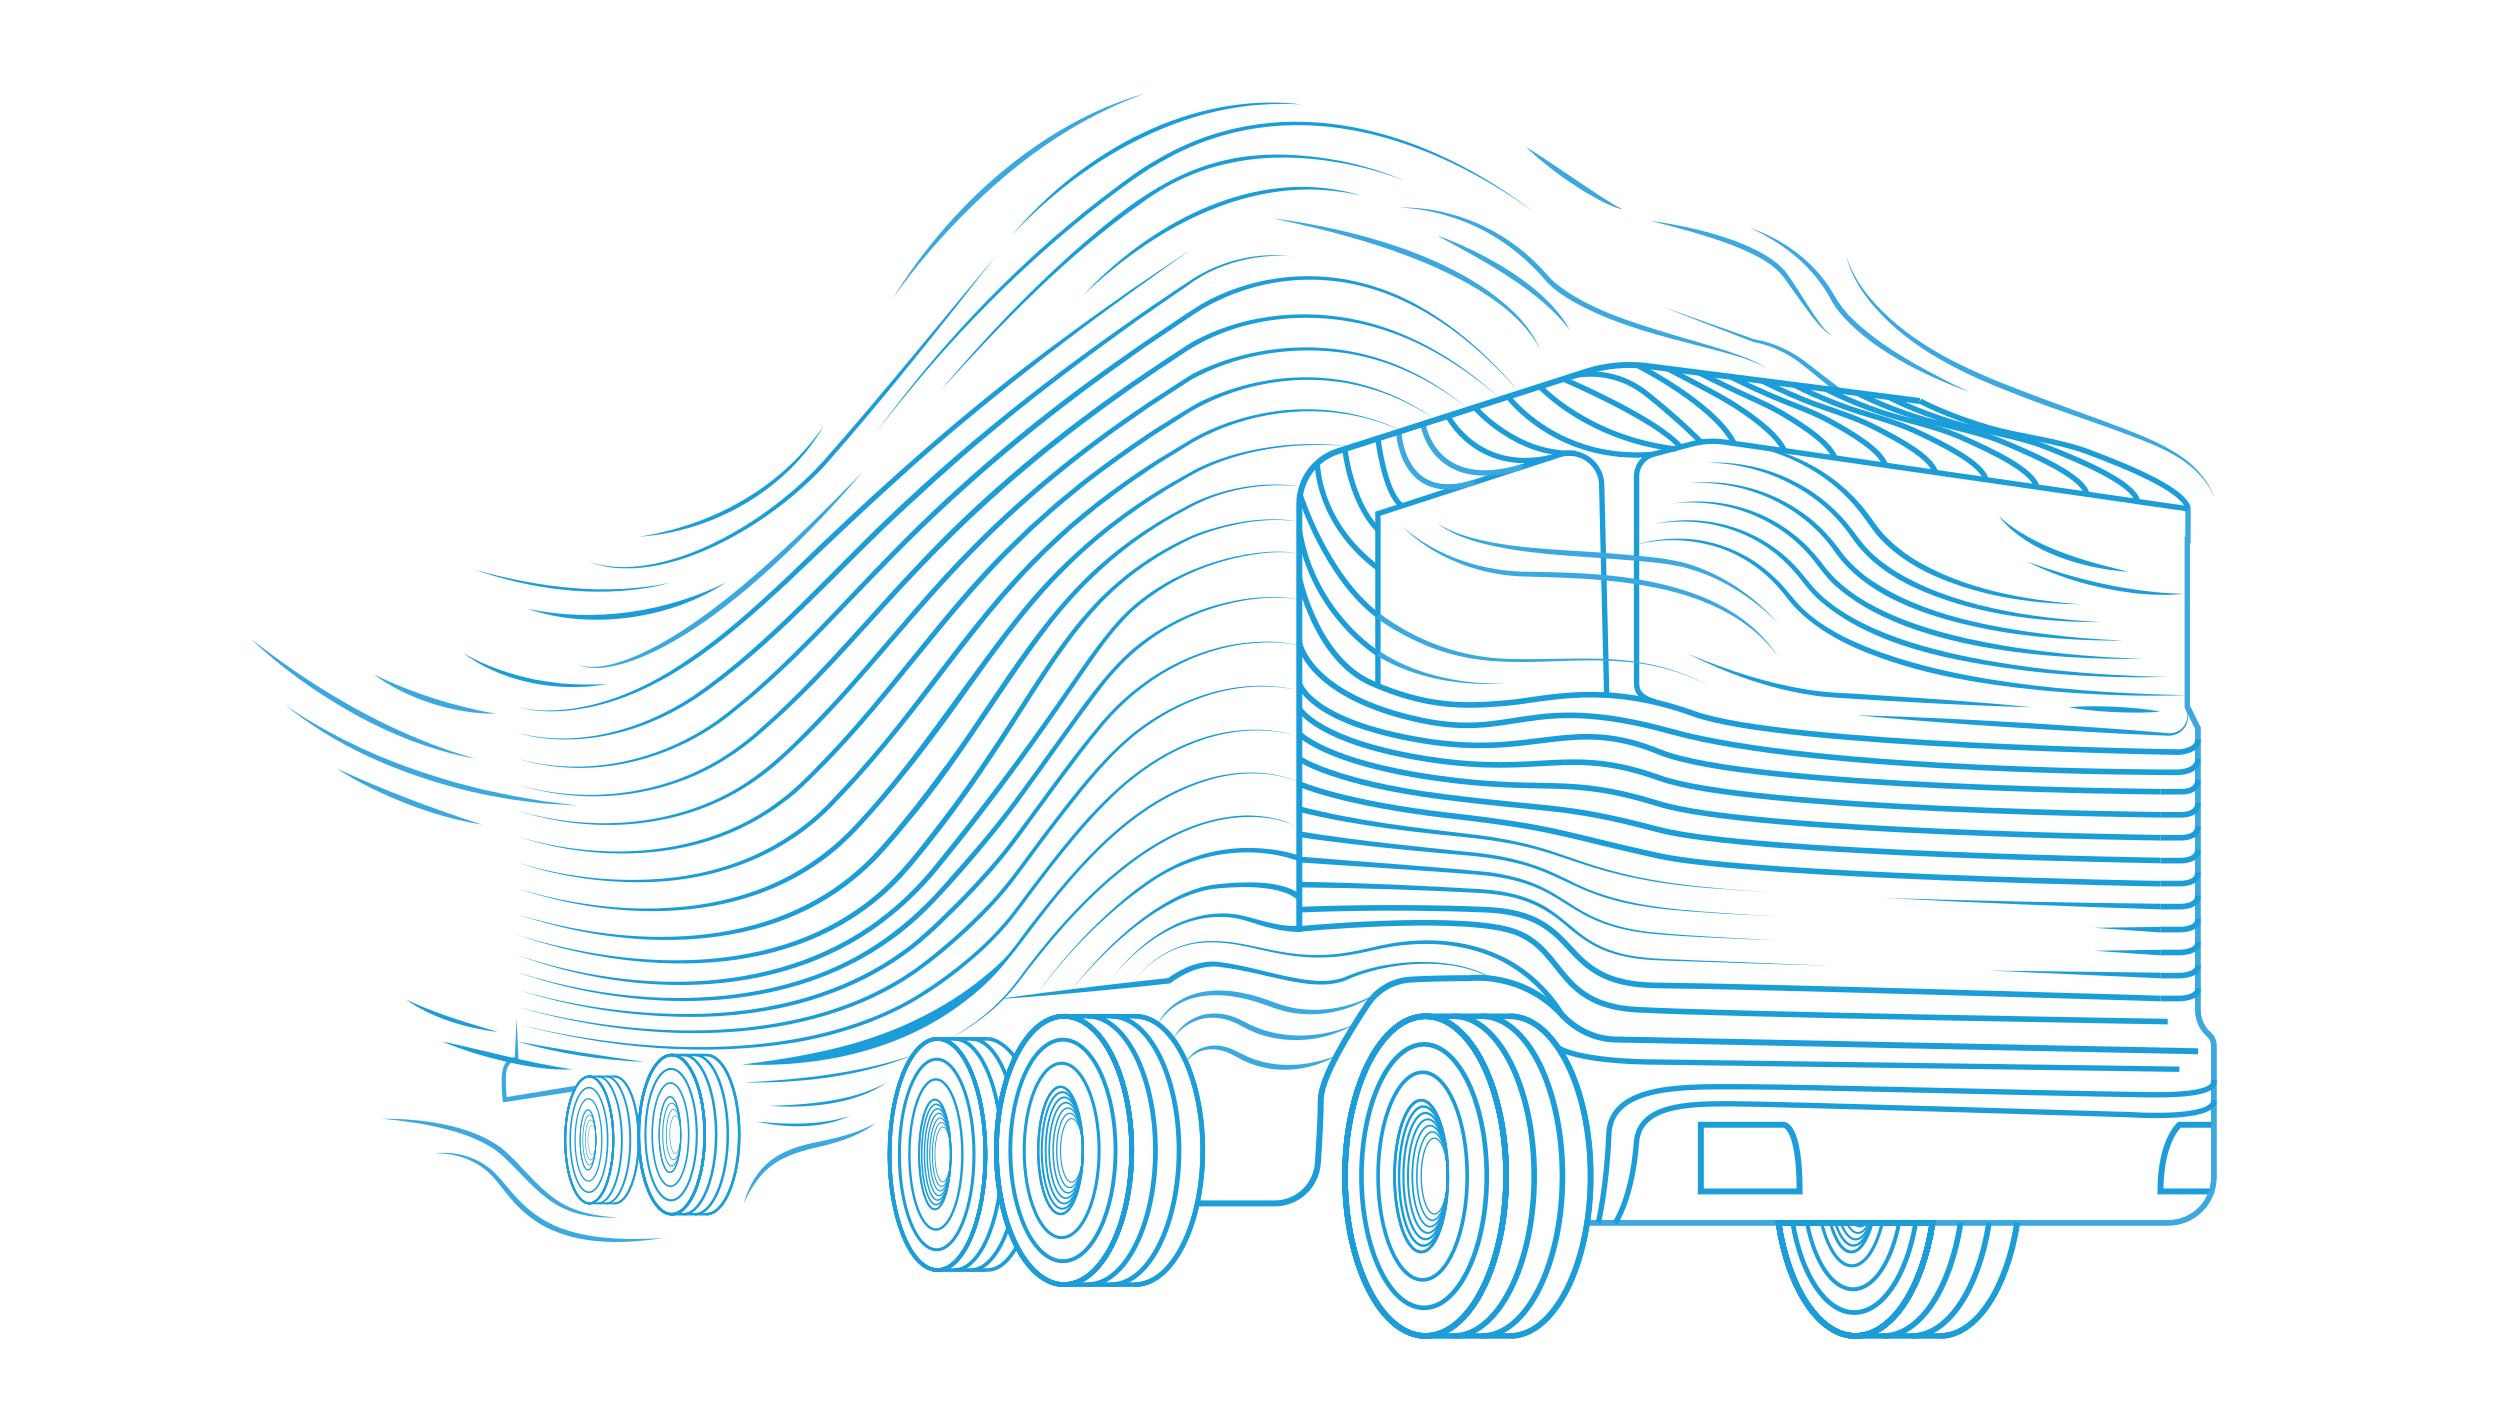 <?xml version="1.0" encoding="UTF-8" standalone="no"?><!DOCTYPE svg PUBLIC "-//W3C//DTD SVG 1.1//EN" "http://www.w3.org/Graphics/SVG/1.1/DTD/svg11.dtd"><svg width="1920px" height="1080px" version="1.1" xmlns="http://www.w3.org/2000/svg" xmlns:xlink="http://www.w3.org/1999/xlink" xml:space="preserve" xmlns:serif="http://www.serif.com/" style="fill-rule:evenodd;clip-rule:evenodd;stroke-miterlimit:10;"><g><path d="M1410.38,301.511c-8.555,-6.944 -20.955,-17.483 -29.634,-24.055c-10.168,-7.316 -21.947,-12.523 -34.346,-14.879c-0.124,-0 -70.676,-27.279 -70.676,-27.403c-0,0 71.916,25.543 71.172,25.295c15.871,2.604 30.998,9.919 43.397,20.211l22.691,17.483c-0.124,0.124 -2.604,3.348 -2.604,3.348Z" style="fill:#3ba9e0;fill-rule:nonzero;"/><path d="M1680.32,417.568l0.124,-26.783" style="fill:none;fill-rule:nonzero;stroke:#3ba9e0;stroke-width:4.12px;"/><path d="M1218.2,939.205l446.994,0c19.343,0 34.966,-15.623 34.966,-34.966l0,-101.302c0,-3.223 -1.364,-6.199 -3.72,-8.307c-5.455,-4.836 -8.555,-11.903 -8.555,-19.219l-0,-216.243l-8.184,-16.491" style="fill:none;fill-rule:nonzero;stroke:#3ba9e0;stroke-width:4.12px;"/><path d="M919.498,924.202l59.516,0c17.483,0 31.866,-13.515 33.106,-30.998c1.116,-16.739 2.232,-36.33 2.232,-48.605c0,-16.615 21.947,-52.077 36.082,-73.404c7.44,-11.159 19.715,-18.103 33.106,-18.847c10.664,-0.62 25.419,-1.116 44.762,-1.116c-0,0 40.421,-5.331 71.295,28.147c10.788,11.655 25.543,18.723 41.414,18.971l447.118,9.051" style="fill:none;fill-rule:nonzero;stroke:#1b9dd9;stroke-width:4.59px;"/><path d="M1680.44,390.785l-355.611,-51.209c-8.679,-1.24 -17.483,-0.744 -25.914,1.488l-28.891,7.688c-7.811,2.108 -13.143,9.051 -13.143,17.111l0,158.711c0,7.191 3.596,11.407 14.631,14.631" style="fill:none;fill-rule:nonzero;stroke:#1b9dd9;stroke-width:4.12px;"/><path d="M1233.94,533.873l-3.843,-161.563c-0.372,-16.615 -16.739,-28.146 -32.486,-23.062l-139.368,45.257l-0,132.3" style="fill:none;fill-rule:nonzero;stroke:#1b9dd9;stroke-width:4.12px;"/><path d="M1306.23,863.818l63.113,-0c-0,-0 12.771,-2.232 12.771,51.209l-75.884,-0l0,-51.209Z" style="fill:none;fill-rule:nonzero;stroke:#1b9dd9;stroke-width:4.59px;"/><path d="M1700.4,863.818l-26.534,-0c-0,-0 -14.631,11.903 -14.631,51.209l41.165,-0" style="fill:none;fill-rule:nonzero;stroke:#1b9dd9;stroke-width:4.59px;"/><path d="M1425.02,549.248c44.39,1.116 90.763,3.596 135.276,6.2c32.734,2.108 68.816,4.464 101.302,7.315l2.108,0.248c7.812,1.116 15.127,-3.719 15.995,-11.903l0.248,-0.992l0,-0.992c0.124,-1.984 0,-4.34 -0.124,-6.323c0.372,1.983 0.62,4.339 0.62,6.323l0,1.116l-0.124,1.116c-0.496,8.804 -8.183,14.383 -16.739,13.639l-2.108,-0.124c-11.283,-0.496 -22.566,-0.868 -33.85,-1.488c-66.956,-3.471 -135.896,-7.811 -202.604,-14.135Z" style="fill:#1b9dd9;fill-rule:nonzero;"/><path d="M821.667,761.524c25.171,-31.618 61.253,-68.568 100.931,-80.1c8.555,-2.355 17.359,-2.851 26.038,-3.471c13.143,-0.62 26.659,-0.62 39.43,3.471c4.464,1.612 9.175,3.596 12.275,7.44l-3.844,2.48c-2.604,-2.852 -6.199,-4.464 -9.795,-5.828c-12.027,-4.092 -25.171,-4.464 -37.818,-4.092c-8.555,0.372 -17.235,0.744 -25.542,2.852c-39.306,10.54 -76.008,46.498 -101.675,77.248Z" style="fill:#1b9dd9;fill-rule:nonzero;"/><path d="M854.154,750.984c20.086,-26.286 50.093,-49.349 84.563,-49.473c13.639,-0.372 26.534,5.208 39.677,7.812c6.448,1.364 13.02,2.108 19.467,1.86l0.124,4.587c-14.011,0 -27.154,-4.215 -39.925,-8.307c-39.678,-12.647 -79.852,13.143 -103.906,43.521Z" style="fill:#1b9dd9;fill-rule:nonzero;"/><path d="M443.986,510.686c19.466,5.952 46.869,-7.191 63.856,-16.615c22.195,-12.399 42.529,-27.898 62.12,-44.017c19.467,-16.367 38.314,-33.726 56.417,-51.457c12.151,-11.779 24.178,-24.179 36.082,-36.082c-10.912,12.771 -22.443,25.791 -34.222,38.066c-17.607,18.475 -36.206,36.206 -55.797,52.697c-19.715,16.367 -40.422,31.742 -63.236,43.645c-16.739,8.928 -46.622,21.327 -65.22,13.763Z" style="fill:#3ba9e0;fill-rule:nonzero;"/><path d="M1074.24,331.517c-0,-0 1.984,57.037 58.276,38.81" style="fill:none;fill-rule:nonzero;stroke:#3ba9e0;stroke-width:4.12px;"/><path d="M1092.84,325.565c-0,0 7.687,53.937 76.751,32.734" style="fill:none;fill-rule:nonzero;stroke:#3ba9e0;stroke-width:4.12px;"/><path d="M976.906,167.598c61.749,7.812 145.196,29.635 189.337,75.76c6.696,7.316 12.524,15.499 16.491,24.551c-7.191,-12.896 -17.359,-23.683 -28.89,-32.735c-46.621,-36.081 -119.653,-55.672 -176.938,-67.576Z" style="fill:#3ba9e0;fill-rule:nonzero;"/><path d="M1103.38,180.742c34.594,12.151 85.555,39.677 102.418,73.279c-22.443,-30.874 -68.816,-55.052 -102.418,-73.279Z" style="fill:#3ba9e0;fill-rule:nonzero;"/><path d="M1356.45,282.788c-11.283,-6.696 -24.178,-9.796 -36.702,-13.268c-25.294,-6.695 -50.837,-12.647 -75.511,-21.574c-12.399,-4.464 -24.427,-9.796 -35.958,-16.243c-7.192,-4.216 -14.259,-8.804 -20.087,-14.879c-19.963,-23.807 -45.629,-41.786 -75.511,-50.713c-12.4,-3.968 -25.295,-6.2 -38.438,-6.696c13.143,-0.372 26.286,1.364 38.933,4.712c25.543,6.695 49.226,20.334 67.825,39.181c4.711,4.464 8.555,9.796 13.391,14.012c25.418,20.21 57.408,29.634 88.283,39.181c18.723,5.704 37.817,10.54 56.168,17.483c6.2,2.356 12.276,4.96 17.607,8.804Z" style="fill:#3ba9e0;fill-rule:nonzero;"/><path d="M1146.03,751.976c-30.255,-18.227 -81.588,-13.391 -112.71,0.992c-14.011,5.332 -29.386,2.976 -43.645,0.248c-17.607,-3.472 -34.966,-8.555 -52.573,-10.539c-6.572,-1.116 -13.639,0.248 -19.963,2.356c-6.572,2.356 -12.523,5.827 -18.103,9.919l-0.496,0.372l-0.496,0c-30.626,3.348 -64.972,6.696 -95.722,9.3c-10.664,0.992 -21.327,1.735 -31.991,2.479l0,-0.372c10.54,-1.487 21.203,-2.975 31.743,-4.339c30.502,-3.968 64.848,-8.06 95.474,-11.284l-0.992,0.372c5.952,-4.215 12.399,-7.935 19.343,-10.291c7.068,-2.232 14.631,-3.596 22.071,-2.108c16.739,2.108 35.214,7.688 52.201,11.159c13.887,2.728 28.642,5.208 42.157,0.372c26.659,-11.655 60.509,-14.879 88.903,-8.927c8.68,1.984 17.235,4.96 24.799,9.795l-0,0.496Z" style="fill:#1b9dd9;fill-rule:nonzero;"/><path d="M889.244,786.57c6.447,-14.383 21.698,-23.062 36.825,-25.17c15.499,-2.232 31.123,0.992 45.754,5.951c6.943,2.604 14.135,5.332 21.45,6.696c22.195,4.216 45.63,-0.62 65.221,-11.779c-18.723,13.515 -43.026,19.343 -65.84,15.623c-7.564,-1.24 -15.004,-3.968 -22.195,-6.572c-27.403,-9.919 -63.608,-12.771 -81.215,15.251Z" style="fill:#3ba9e0;fill-rule:nonzero;"/><path d="M900.651,797.854c11.903,-20.831 34.47,-24.551 54.805,-13.268c25.914,14.508 58.152,13.392 85.183,1.984c-26.163,15.375 -60.509,16.739 -87.043,1.488c-19.219,-11.035 -39.43,-8.059 -52.945,9.796Z" style="fill:#3ba9e0;fill-rule:nonzero;"/><path d="M910.818,815.709c4.96,-9.672 16.739,-14.384 27.279,-12.276c5.331,0.744 10.291,3.224 14.879,5.58c13.391,7.192 28.642,9.795 43.769,8.555c10.044,-0.867 20.087,-3.099 29.759,-6.943c-4.34,2.728 -9.176,4.836 -14.136,6.572c-19.838,6.943 -42.777,5.827 -61.252,-4.712c-1.984,-1.116 -3.844,-2.108 -5.828,-3.1l-0.868,-0.372c-12.027,-5.456 -24.922,-4.216 -33.602,6.696Z" style="fill:#3ba9e0;fill-rule:nonzero;"/><path d="M442.126,838.027l-54.061,8.308l-1.86,0.248c-0.372,-3.72 -0.744,-7.316 -0.868,-11.036c-0.248,-9.423 -0.868,-22.566 11.407,-24.054l-1.488,1.488l1.488,-30.378l1.488,30.378l0.124,1.364c-7.191,0.372 -9.671,5.455 -9.795,12.027c-0.248,5.952 0.124,12.027 0.744,17.979l-1.984,-1.488l54.061,-8.927c0.124,-0 0.744,4.091 0.744,4.091Z" style="fill:#3ba9e0;fill-rule:nonzero;"/><path d="M1679.82,412.236l0,130.317l8.184,16.491l-0,216.243c-0,7.316 3.1,14.383 8.555,19.219c2.356,2.108 3.72,5.208 3.72,8.307l0,101.302c0,19.343 -15.623,34.966 -34.966,34.966l-447.118,0" style="fill:none;fill-rule:nonzero;stroke:#3ba9e0;stroke-width:4.12px;"/><path d="M1365.75,478.82c-20.335,-20.583 -46.002,-36.702 -74.148,-43.521c-16.987,-3.72 -34.594,-4.464 -51.953,-5.952c-34.842,-2.728 -70.428,-3.72 -104.526,-12.895c-11.283,-3.224 -22.442,-7.564 -31.742,-14.755c32.734,21.079 96.962,19.715 136.64,23.558c17.483,1.612 35.214,2.604 52.449,6.696c28.394,7.688 53.937,24.923 73.28,46.869Z" style="fill:#3ba9e0;fill-rule:nonzero;"/><path d="M1076.72,404.177c27.278,23.93 63.856,35.338 99.69,34.966c42.901,0.62 86.795,2.479 127.34,17.855c24.675,9.299 47.986,25.17 61.997,47.737c-23.187,-32.734 -62.865,-47.985 -101.054,-54.681c-32.362,-5.952 -65.469,-6.448 -98.327,-7.44c-32.982,-1.984 -66.088,-14.879 -89.646,-38.437Z" style="fill:#3ba9e0;fill-rule:nonzero;"/><path d="M1059.61,471.133c26.038,19.715 58.152,32.114 90.762,34.47c33.106,2.108 66.336,-1.984 99.443,1.736c22.07,2.355 43.645,8.803 62.988,19.466c-19.591,-10.291 -41.166,-16.491 -63.112,-18.474c-59.145,-5.208 -106.634,11.159 -163.919,-16.863c-10.167,-4.836 -19.839,-10.292 -28.89,-17.235c0.124,0.124 2.728,-3.1 2.728,-3.1Z" style="fill:#3ba9e0;fill-rule:nonzero;"/><path d="M1059.73,500.271c16.615,11.159 36.081,17.731 55.672,21.575c1.984,0.372 7.316,1.116 9.424,1.488c2.108,0.248 7.563,0.744 9.547,0.992c2.232,0.248 7.316,0.372 9.548,0.496c3.719,0.124 9.051,-0 12.771,-0c-2.976,0.124 -8.184,0.372 -11.159,0.496c-2.976,-0 -8.184,-0 -11.16,-0.124c-1.984,-0.124 -7.563,-0.496 -9.547,-0.62c-6.324,-0.744 -12.771,-1.488 -19.095,-2.728c-16.863,-3.472 -33.478,-9.052 -48.233,-18.227c-0.248,-0 2.232,-3.348 2.232,-3.348Z" style="fill:#3ba9e0;fill-rule:nonzero;"/><path d="M292.838,859.106c29.883,0 67.948,4.34 92.499,22.691c14.631,12.275 25.79,28.518 41.538,39.429c13.887,9.796 31.122,12.896 47.861,13.764c-17.111,0.744 -34.966,-1.612 -49.597,-11.16c-14.632,-9.299 -25.171,-23.186 -37.694,-34.718c-21.203,-20.954 -65.592,-27.154 -94.607,-30.006Z" style="fill:#3ba9e0;fill-rule:nonzero;"/><path d="M333.756,885.765c16.491,-1.984 34.222,3.099 46.249,15.003c5.952,5.951 10.664,12.523 16.367,18.599c10.788,12.151 24.551,21.202 40.05,25.79c23.559,7.192 48.481,6.944 73.032,5.704c-28.519,4.215 -59.021,5.455 -85.927,-6.324c-11.532,-5.084 -21.823,-13.143 -30.007,-22.567c-6.199,-6.819 -11.159,-14.755 -17.854,-21.078c-11.284,-10.54 -26.659,-15.499 -41.91,-15.127Z" style="fill:#3ba9e0;fill-rule:nonzero;"/><path d="M672.628,862.454c-12.275,9.795 -28.022,14.631 -43.149,18.227c-21.451,4.836 -38.562,10.415 -50.837,30.006c-2.852,4.216 -5.208,8.928 -7.564,13.515c9.3,-30.75 27.279,-41.537 57.657,-47.365c15.003,-3.1 30.378,-6.82 43.893,-14.383Z" style="fill:#3ba9e0;fill-rule:nonzero;"/><path d="M218.443,540.817c14.135,10.415 29.634,18.971 45.133,27.03c3.348,1.612 10.167,4.836 13.515,6.572c3.472,1.488 10.292,4.587 13.763,6.075c6.696,2.728 14.136,5.828 20.955,8.184c11.036,4.092 24.551,8.307 35.71,11.655c4.588,1.24 16.987,4.464 21.823,5.704c9.671,1.984 19.715,4.464 29.51,6.075c2.356,0.372 16.367,2.852 18.599,3.224c2.604,0.372 8.556,1.116 11.159,1.364c4.96,0.62 9.92,1.24 15.004,1.984c-7.192,-0.372 -15.376,-0.868 -22.567,-1.364c-4.836,-0.124 -17.483,-1.984 -22.567,-2.604c-4.34,-0.372 -10.663,-1.612 -14.879,-2.356c-8.555,-1.363 -21.079,-4.091 -29.634,-6.323c-48.357,-12.399 -97.087,-33.23 -135.524,-65.22Z" style="fill:#3ba9e0;fill-rule:nonzero;"/><path d="M258.74,590.29c36.33,16.615 73.528,30.874 111.594,43.025c-19.839,-3.1 -39.182,-8.803 -57.905,-15.995c-18.723,-7.439 -36.95,-15.995 -53.689,-27.03Z" style="fill:#3ba9e0;fill-rule:nonzero;"/><path d="M685.523,229.347c43.274,-70.18 112.586,-134.16 193.057,-157.347c-9.795,3.844 -19.715,7.564 -29.138,12.399c-9.424,4.588 -18.723,9.548 -27.775,15.003c-27.03,16.243 -51.828,36.206 -74.395,58.153c-22.691,22.071 -43.522,46.001 -61.749,71.792Z" style="fill:#3ba9e0;fill-rule:nonzero;"/><path d="M192.776,490.724c45.01,35.09 94.731,65.344 148.668,84.439c7.563,2.975 15.747,4.959 23.434,7.563c-6.075,-1.24 -12.027,-2.48 -18.103,-3.968c-13.639,-3.719 -27.898,-8.307 -40.917,-14.011c-1.984,-0.868 -6.696,-2.852 -8.556,-3.596c-7.687,-3.595 -17.483,-8.431 -24.798,-12.523c-28.643,-15.995 -55.921,-35.09 -79.728,-57.904Z" style="fill:#3ba9e0;fill-rule:nonzero;"/><path d="M1417.7,194.877c1.488,7.191 4.959,13.763 8.555,20.087c1.736,2.851 4.092,6.447 6.2,9.051c1.736,2.48 4.836,6.076 6.943,8.432c29.511,32.734 70.8,51.457 111.222,66.832c27.278,10.663 54.929,20.087 82.455,30.626c13.639,5.332 27.403,11.035 39.802,19.095c12.399,7.935 22.938,19.467 27.898,33.354c-9.175,-21.327 -27.898,-32.734 -48.481,-41.414c-33.85,-13.887 -69.064,-24.302 -103.162,-37.817c-40.918,-15.624 -82.703,-35.214 -111.345,-69.436c-1.86,-2.232 -5.084,-6.324 -6.696,-8.804l-1.612,-2.232c-0.496,-0.744 -0.992,-1.488 -1.488,-2.356c-4.588,-7.935 -8.927,-16.491 -10.291,-25.418Z" style="fill:#3ba9e0;fill-rule:nonzero;"/><path d="M1343.68,174.914c25.419,8.555 48.977,25.543 63.236,48.853c4.464,7.936 9.176,14.879 15.747,21.079c19.095,18.599 42.778,32.114 66.213,44.513c7.935,4.216 15.995,8.06 24.054,11.904c-35.462,-13.144 -78.487,-33.478 -102.17,-63.857c-2.356,-3.223 -5.084,-8.059 -7.067,-11.655c-13.64,-22.939 -35.834,-40.05 -60.013,-50.837Z" style="fill:#3ba9e0;fill-rule:nonzero;"/><path d="M1266.8,169.458c30.254,4.092 83.199,15.375 104.029,38.562c8.06,10.911 15.004,22.815 22.567,34.098c4.092,5.952 8.184,12.027 14.259,15.995c-6.571,-3.224 -11.407,-9.175 -15.871,-14.879c-4.464,-5.828 -8.679,-11.655 -12.895,-17.607c-2.108,-2.976 -7.44,-10.415 -9.423,-13.267c-3.224,-4.092 -7.192,-7.44 -11.532,-10.416c-8.927,-5.951 -18.847,-10.167 -28.766,-14.135c-20.335,-7.439 -41.29,-13.143 -62.368,-18.351Z" style="fill:#3ba9e0;fill-rule:nonzero;"/><path d="M1171.7,112.67c13.019,7.935 29.262,19.219 42.034,27.774c10.911,7.192 21.45,14.631 32.982,20.707c-10.912,-2.852 -20.831,-8.68 -30.503,-14.383c-15.871,-9.92 -30.998,-21.079 -44.513,-34.098Z" style="fill:#3ba9e0;fill-rule:nonzero;"/><path d="M287.135,518.002c29.634,14.383 61.004,24.303 93.366,30.13c-31.742,0.248 -67.948,-11.283 -93.366,-30.13Z" style="fill:#3ba9e0;fill-rule:nonzero;"/><path d="M396.868,733.377c92.871,31.495 205.952,31.619 285.06,-32.61c14.879,-12.027 28.146,-25.914 39.925,-41.041c31.494,-38.934 61.749,-78.86 90.267,-120.025c15.623,-21.947 30.13,-45.134 48.481,-64.973c13.391,-14.135 29.758,-25.17 47.241,-33.478c21.079,-9.795 43.77,-15.995 66.957,-17.483c7.687,-0.248 15.623,-0.495 22.938,1.984c-7.439,-2.232 -15.251,-1.736 -22.938,-1.364c-38.066,3.348 -75.636,18.599 -104.154,44.142c-16.987,15.623 -29.511,35.214 -42.654,54.061c-32.362,47.861 -66.584,94.854 -103.162,139.616c-12.027,15.251 -25.542,29.262 -40.669,41.413c-79.852,64.848 -194.421,64.104 -287.292,29.758Z" style="fill:#1b9dd9;fill-rule:nonzero;"/><path d="M396.868,746.645c70.676,22.318 151.519,28.394 222.567,4.587c44.39,-14.755 79.48,-40.917 109.486,-76.379c15.127,-16.863 29.882,-33.974 43.769,-51.953c13.64,-18.103 26.783,-36.578 40.05,-54.929c17.855,-24.303 34.842,-50.217 57.905,-70.056c27.154,-22.443 61.004,-36.206 96.218,-39.058c8.432,-0.496 17.111,-0.744 25.543,0.744l2.727,0.496l2.728,0.868c-5.455,-1.612 -11.283,-1.86 -16.863,-1.984c-23.062,0 -46.125,5.58 -67.204,14.756c-30.254,13.515 -52.325,32.858 -71.792,59.516c-17.855,23.807 -35.586,49.597 -53.069,73.528c-17.607,24.674 -36.949,48.109 -57.16,70.676c-9.548,10.539 -19.095,21.202 -29.883,30.502c-82.579,72.908 -205.58,72.908 -305.022,38.686Z" style="fill:#1b9dd9;fill-rule:nonzero;"/><path d="M396.868,759.912c42.654,12.771 87.291,18.971 131.805,18.847c62.492,-0.124 126.968,-16.615 175.697,-57.037c4.836,-4.34 11.904,-10.415 16.367,-14.879c18.599,-17.979 36.826,-36.702 52.821,-57.037c21.079,-27.526 45.01,-62.368 67.204,-88.903c27.651,-35.089 67.948,-61.128 112.71,-66.832c14.631,-1.612 30.006,-2.479 44.265,1.86c-14.383,-3.844 -29.634,-2.728 -44.141,-0.992c-44.266,6.572 -83.695,32.486 -110.85,67.576c-16.243,19.839 -37.942,50.341 -53.441,71.296c-17.111,24.427 -36.949,46.869 -58.276,67.7c-2.604,2.48 -9.548,9.3 -12.028,11.656c-2.851,2.727 -9.547,8.431 -12.647,11.159c-49.597,40.794 -114.569,57.285 -177.805,56.665c-44.514,-0.372 -89.275,-7.316 -131.681,-21.079Z" style="fill:#1b9dd9;fill-rule:nonzero;"/><path d="M396.868,773.179c89.895,24.303 204.464,29.634 287.663,-17.607c1.736,-0.992 5.456,-3.1 7.068,-4.092c1.24,-0.868 9.796,-6.447 11.407,-7.563c20.459,-15.127 39.678,-32.114 57.161,-50.589c10.043,-10.54 18.847,-22.195 27.402,-33.974c8.68,-11.78 17.483,-23.435 26.411,-34.966c17.979,-23.063 36.578,-46.126 59.888,-64.104c24.923,-18.599 54.681,-31.495 86.051,-33.355c7.316,-0.496 14.632,-0.372 21.947,0.496c5.332,0.62 11.036,1.612 16.119,3.348c-5.951,-1.984 -12.523,-2.728 -18.847,-3.224c-37.57,-2.727 -74.519,11.656 -104.03,34.222c-23.062,17.979 -41.041,41.29 -59.02,64.229c-13.515,17.359 -26.163,35.214 -39.43,52.697c-13.639,17.235 -29.51,32.734 -46.125,47.117c-10.912,9.423 -22.815,18.847 -35.09,26.658c-84.935,53.565 -205.208,48.109 -298.575,20.707Z" style="fill:#1b9dd9;fill-rule:nonzero;"/><path d="M396.868,786.446c91.879,22.691 209.176,29.387 295.227,-15.127c1.984,-1.116 10.043,-5.455 11.655,-6.571c8.184,-5.084 16.615,-10.788 24.427,-16.615c17.235,-12.896 33.354,-27.155 46.869,-43.894c4.464,-5.58 8.68,-11.407 13.019,-17.235c34.594,-45.257 70.676,-94.482 125.233,-116.553c16.739,-6.82 34.842,-10.415 52.821,-10.044c10.787,0.248 21.699,1.86 31.742,5.58c-8.431,-2.976 -17.483,-4.464 -26.41,-4.836c-41.662,-2.231 -81.339,18.103 -111.594,45.63c-15.871,14.507 -30.006,30.998 -43.521,47.737c-13.639,16.739 -26.163,34.346 -39.306,51.457c-13.639,16.863 -30.006,31.494 -47.241,44.513c-7.068,5.332 -14.879,10.664 -22.443,15.252c-29.262,18.102 -62.616,28.89 -96.342,34.841c-71.172,11.532 -144.7,4.216 -214.136,-14.135Z" style="fill:#1b9dd9;fill-rule:nonzero;"/><path d="M569.962,817.568c62.865,-2.975 127.341,-18.35 177.186,-58.4c8.307,-6.572 15.995,-13.639 23.062,-21.451c7.192,-7.811 13.144,-16.491 19.467,-24.922c38.19,-49.226 82.332,-102.294 145.816,-116.802c20.583,-4.339 42.901,-3.967 62.368,4.836c-19.467,-8.307 -41.661,-8.431 -62.12,-3.72c-68.196,16.863 -113.33,76.504 -153.751,129.821c-15.995,21.327 -37.074,38.314 -59.889,51.829c-45.629,27.526 -99.566,37.198 -152.139,38.809Z" style="fill:#1b9dd9;fill-rule:nonzero;"/><path d="M569.962,817.568c34.47,-4.339 68.568,-9.919 101.55,-21.202c41.786,-14.507 80.844,-37.818 110.478,-71.172c-10.416,17.111 -24.923,31.742 -41.042,43.893c-48.233,37.322 -111.097,50.961 -170.986,48.481Z" style="fill:#1b9dd9;fill-rule:nonzero;"/><path d="M396.868,799.714c32.114,6.199 65.84,11.283 98.203,15.871c-33.107,-1.364 -66.337,-6.324 -98.203,-15.871Z" style="fill:#1b9dd9;fill-rule:nonzero;"/><path d="M725.573,799.714c21.823,-11.532 41.538,-27.279 56.169,-47.242c10.291,-14.135 21.575,-28.394 33.106,-41.413c36.082,-40.422 85.307,-83.323 142.22,-84.811c14.135,-0 28.642,2.48 40.793,9.795c-6.075,-3.596 -12.895,-5.58 -19.839,-7.068c-76.379,-13.267 -146.187,60.881 -188.717,116.058c-3.719,4.835 -9.175,12.151 -13.143,16.615c-13.887,15.995 -31.618,28.518 -50.589,38.066Z" style="fill:#1b9dd9;fill-rule:nonzero;"/><path d="M571.326,831.332c44.266,-2.232 88.779,-7.192 130.936,-21.327c-41.289,16.863 -86.67,21.947 -130.936,21.327Z" style="fill:#1b9dd9;fill-rule:nonzero;"/><path d="M396.868,717.878c93.243,29.139 210.168,33.106 285.06,-38.933c16.491,-16.243 30.378,-35.214 44.513,-53.565c18.723,-24.799 35.958,-50.589 52.821,-76.752c18.475,-28.518 36.578,-57.78 59.764,-82.951c1.488,-1.612 4.588,-4.836 6.076,-6.324c0.992,-0.868 5.332,-5.083 6.324,-6.075c1.736,-1.488 4.835,-4.34 6.571,-5.828l6.696,-5.58c14.631,-11.407 30.502,-21.202 47.365,-28.89c5.208,-2.604 10.912,-4.464 16.491,-6.2c22.319,-6.819 46.126,-10.291 69.188,-6.199c-15.375,-2.232 -31.122,-1.24 -46.249,1.736c-12.275,2.48 -24.427,6.075 -35.958,11.035c-16.615,7.936 -32.486,17.359 -46.869,28.766c-2.48,1.86 -6.448,5.332 -8.928,7.44c-1.612,1.488 -4.959,4.464 -6.447,5.828c-1.24,1.24 -4.836,4.835 -6.2,6.075c-25.542,26.535 -44.885,58.277 -64.848,89.275c-24.923,39.43 -51.581,78.116 -81.711,113.825c-5.084,5.952 -10.292,11.904 -15.996,17.235c-75.759,72.536 -194.296,68.072 -287.663,36.082Z" style="fill:#1b9dd9;fill-rule:nonzero;"/><path d="M396.868,702.007c86.795,26.907 193.801,28.519 264.477,-36.206c8.307,-7.315 16.491,-16.863 23.806,-25.418c12.524,-14.879 24.551,-30.13 36.082,-45.877c37.694,-49.722 67.328,-105.642 111.966,-149.908c22.319,-21.946 48.233,-40.297 76.007,-54.681c13.64,-7.687 28.767,-12.771 44.142,-15.499c13.391,-2.48 27.402,-2.975 40.917,-1.488l5.828,0.744c-30.874,-3.471 -62.988,2.356 -89.895,18.103c-41.413,21.823 -76.999,53.069 -105.27,90.267c-37.693,49.721 -68.692,104.278 -109.237,151.891c-9.92,11.78 -20.211,24.427 -31.742,34.594c-71.544,65.468 -180.286,63.113 -267.081,33.478Z" style="fill:#1b9dd9;fill-rule:nonzero;"/><path d="M396.868,682.168c60.385,18.847 132.673,23.063 191.941,-1.364c26.287,-10.787 49.969,-27.526 69.064,-48.481c47.613,-50.961 83.819,-110.725 127.713,-164.662c33.726,-41.414 75.635,-75.884 122.504,-101.55l5.332,-2.976c1.736,-0.992 3.596,-2.108 5.456,-2.976c21.203,-10.539 44.637,-15.871 68.196,-18.227c17.235,-1.488 34.966,-0.992 52.077,0.992c-17.359,-1.612 -34.718,-1.612 -51.953,0.124c-27.155,3.1 -54.433,10.54 -77.868,25.171c-31.866,18.227 -61.624,40.049 -87.91,65.84c-35.338,34.222 -62.617,75.015 -91.383,114.817c-21.575,29.758 -44.514,58.897 -69.56,86.051c-8.432,9.052 -17.483,17.483 -27.526,24.923c-66.957,49.597 -159.703,47.985 -236.083,22.318Z" style="fill:#1b9dd9;fill-rule:nonzero;"/><path d="M396.868,662.206c32.61,10.291 67.08,14.755 101.302,13.267c54.185,-2.108 105.146,-22.319 142.096,-62.617c3.968,-4.215 11.407,-12.151 15.251,-16.367c3.72,-4.339 10.912,-12.523 14.755,-16.863c44.39,-52.077 81.34,-110.725 131.185,-158.462c26.162,-25.543 55.424,-47.738 86.175,-67.328c8.059,-4.836 19.591,-11.78 27.526,-16.615c18.847,-10.664 39.678,-17.359 60.88,-20.831c33.975,-5.332 69.684,-0.496 100.559,14.383c-7.812,-3.348 -15.871,-6.324 -24.179,-8.68c-45.133,-12.647 -95.226,-5.703 -135.896,17.359c-5.456,3.348 -16.367,10.168 -21.823,13.516c-5.951,3.471 -15.499,10.291 -21.327,14.259c-6.695,4.216 -24.302,17.731 -30.998,22.814l-19.715,16.367c-6.199,5.828 -12.523,11.532 -18.722,17.359c-4.34,4.464 -11.532,11.656 -15.748,15.996c-1.239,1.363 -9.299,10.291 -10.787,11.903c-4.836,5.208 -12.027,14.011 -16.739,19.467c-7.44,9.051 -16.739,20.83 -23.931,30.13c-29.882,38.934 -59.764,78.735 -94.11,114.073c-39.058,42.282 -94.235,62.121 -151.147,62.245c-31.866,-0 -64.228,-4.836 -94.607,-15.375Z" style="fill:#1b9dd9;fill-rule:nonzero;"/><path d="M396.868,642.243c66.708,20.335 145.196,15.871 201.984,-27.403c6.944,-5.207 13.64,-11.159 19.839,-17.235c12.276,-12.275 24.923,-25.418 36.33,-38.561c39.43,-44.762 74.148,-93.987 116.429,-136.392c5.456,-5.208 13.64,-13.392 19.095,-18.475c5.704,-4.96 14.259,-12.772 19.839,-17.731c7.936,-6.324 17.731,-14.879 25.915,-20.955c12.399,-9.548 30.13,-22.195 43.273,-30.998c6.448,-4.464 15.747,-10.044 22.443,-14.259c6.323,-3.844 16.367,-10.416 23.186,-13.268c42.406,-19.591 92.499,-23.434 136.392,-6.571c14.632,5.331 28.271,13.019 40.918,21.822c-14.755,-9.671 -30.626,-17.855 -47.613,-22.938c-46.125,-14.507 -98.45,-7.688 -140.112,16.615c-8.183,5.207 -19.839,12.647 -27.898,17.855c-17.359,11.655 -37.446,25.914 -53.689,38.685c-7.812,6.572 -17.855,14.384 -25.419,21.203c-3.347,3.1 -11.531,10.416 -14.755,13.267c-5.456,5.208 -13.515,13.268 -18.971,18.475c-49.721,50.465 -89.646,109.61 -139.12,160.447c-7.191,7.316 -16.243,16.491 -23.93,23.187c-17.111,14.383 -36.578,25.914 -57.533,33.602c-49.101,18.227 -107.006,16.243 -156.603,-0.372Z" style="fill:#1b9dd9;fill-rule:nonzero;"/><path d="M396.868,622.404c52.077,15.623 110.726,13.267 159.455,-11.531c32.734,-16.491 57.657,-44.018 82.579,-70.304c4.712,-5.084 13.763,-15.127 18.227,-20.335c30.006,-34.346 58.773,-70.056 91.135,-102.418c41.785,-42.034 89.027,-79.356 138.5,-111.966c5.703,-3.719 17.359,-11.159 23.062,-14.879l2.852,-1.86l1.488,-0.868c0.248,-0.124 0.496,-0.248 0.744,-0.496c2.232,-1.24 4.712,-2.355 6.944,-3.471c50.217,-22.815 110.353,-23.931 160.198,0.248c16.491,7.687 31.866,18.103 45.878,29.758c-28.395,-22.815 -62.369,-39.182 -98.699,-43.646c-39.181,-4.835 -80.595,1.984 -114.941,21.327c-9.423,6.2 -22.071,14.383 -31.494,20.583c-3.348,2.356 -24.179,16.863 -28.022,19.591c-44.142,32.114 -85.679,68.196 -122.753,108.246c-43.77,46.621 -82.083,98.326 -129.697,141.227c-20.087,18.847 -44.389,33.354 -70.552,41.91c-43.397,14.135 -91.506,13.019 -134.904,-1.116Z" style="fill:#1b9dd9;fill-rule:nonzero;"/><path d="M396.868,602.441c53.937,15.995 115.066,8.06 162.059,-23.311c6.819,-4.463 13.391,-9.547 19.591,-14.755c1.488,-1.24 11.407,-10.167 13.143,-11.779c2.976,-2.604 7.439,-6.82 10.291,-9.671c37.198,-35.462 70.676,-76.256 106.262,-113.33c42.158,-44.513 89.151,-84.439 138.748,-120.521c21.947,-15.747 44.637,-30.998 67.328,-45.629c42.53,-23.931 95.103,-27.899 141.6,-14.259c36.33,10.663 68.94,31.618 96.59,57.284c-28.146,-24.798 -60.88,-45.257 -97.21,-55.3c-49.101,-13.64 -105.642,-8.184 -147.924,21.202c-51.209,33.354 -100.434,69.932 -145.691,110.974c-24.303,21.823 -47.737,45.629 -70.056,69.56c-28.394,30.75 -56.789,63.856 -87.539,92.374c-2.728,2.604 -7.563,7.068 -10.415,9.548l-10.664,9.299l-2.727,2.356c-6.448,5.208 -13.02,10.292 -20.087,14.755c-47.489,31.246 -109.362,38.438 -163.299,21.203Z" style="fill:#1b9dd9;fill-rule:nonzero;"/><path d="M396.868,582.478c56.169,16.243 118.413,0.124 163.299,-36.33c45.257,-35.958 83.819,-80.843 124.241,-121.885c54.06,-55.548 114.197,-105.641 177.681,-149.907c6.82,-4.836 16.987,-12.027 23.931,-16.491c8.183,-5.332 28.146,-19.219 36.454,-24.178c35.586,-20.335 78.859,-26.659 118.785,-17.483c2.48,0.62 8.183,2.107 10.663,2.727c2.604,0.868 6.076,1.984 8.68,2.852c4.091,1.364 9.671,3.72 13.639,5.332c36.702,16.739 67.328,43.893 92.994,74.52c-25.542,-28.891 -55.176,-55.177 -90.514,-71.048c-49.35,-22.939 -105.022,-20.831 -152.387,6.075c-7.936,4.712 -28.023,18.723 -36.206,24.055c-6.944,4.464 -16.987,11.655 -23.807,16.615c-63.112,44.513 -123.125,94.359 -177.186,149.535c-25.046,25.295 -50.713,53.193 -76.131,78.116c-7.688,7.315 -18.723,17.731 -26.783,24.674c-6.571,5.952 -15.623,13.02 -22.442,18.599c-45.506,36.33 -108.742,51.829 -164.911,34.222Z" style="fill:#1b9dd9;fill-rule:nonzero;"/><path d="M396.868,562.639c46.126,12.4 95.847,-1.984 134.904,-27.65c61.129,-42.158 108.866,-99.814 163.299,-149.907c67.576,-63.113 143.46,-120.025 220.707,-170.738c17.731,-11.284 38.562,-17.731 59.517,-18.351l5.703,-0l5.704,0.372l2.852,0.248l2.852,0.372c-14.88,-1.86 -50.838,-0 -80.1,22.194l-37.446,25.915c-34.346,24.674 -76.255,55.921 -108.493,82.827c-6.2,5.208 -20.211,16.863 -26.039,22.071c-6.199,5.455 -15.251,13.391 -21.327,18.847c-2.603,2.356 -17.978,16.491 -20.954,19.219c-54.681,49.845 -102.666,107.749 -164.663,149.039c-27.278,17.483 -58.648,29.138 -91.258,30.626c-15.375,0.744 -30.751,-0.496 -45.258,-5.084Z" style="fill:#1b9dd9;fill-rule:nonzero;"/><path d="M396.868,542.677c12.772,3.595 26.535,3.471 39.678,1.983c32.982,-4.091 64.104,-18.846 91.259,-37.693c27.65,-18.723 52.325,-41.166 76.627,-63.981c66.832,-65.096 136.888,-128.332 212.4,-183.261c16.243,-12.275 36.33,-26.162 52.945,-37.942c15.127,-10.167 30.626,-20.707 45.753,-30.75c-32.486,23.187 -65.468,46.497 -97.086,70.8c-28.767,21.823 -58.277,45.753 -85.927,68.816c-42.53,36.082 -84.935,76.379 -125.481,114.941c-47.241,44.018 -103.534,93.243 -170.366,100.062c-13.267,1.24 -27.03,0.992 -39.802,-2.975Z" style="fill:#1b9dd9;fill-rule:nonzero;"/><path d="M997.861,524.822c0,-0 7.44,29.51 94.607,43.893c87.043,14.383 113.453,-19.467 182.021,8.804c68.692,28.27 384.75,30.502 384.75,30.502" style="fill:none;fill-rule:nonzero;stroke:#1b9dd9;stroke-width:4.34px;"/><path d="M997.861,544.164c0,0 14.011,25.915 100.062,39.058c86.051,13.143 106.51,-10.911 176.442,14.259c69.932,25.171 384.998,28.271 384.998,28.271" style="fill:none;fill-rule:nonzero;stroke:#1b9dd9;stroke-width:4.34px;"/><path d="M997.861,563.507c0,0 20.459,22.195 105.394,34.098c84.935,11.904 99.566,-2.48 170.738,19.715c71.048,22.195 385.246,26.039 385.246,26.039" style="fill:none;fill-rule:nonzero;stroke:#1b9dd9;stroke-width:4.34px;"/><path d="M997.861,582.726c0,0 26.907,18.599 110.85,29.262c83.943,10.664 92.746,6.076 165.034,25.171c72.288,19.095 385.494,23.683 385.494,23.683" style="fill:none;fill-rule:nonzero;stroke:#1b9dd9;stroke-width:4.34px;"/><path d="M997.861,602.069c0,0 33.478,15.003 116.305,24.427c82.828,9.423 85.803,14.631 159.331,30.75c73.528,15.995 385.742,21.451 385.742,21.451" style="fill:none;fill-rule:nonzero;stroke:#1b9dd9;stroke-width:4.34px;"/><path d="M1445.6,689.608c71.172,2.232 142.468,3.72 213.764,4.464l-0.124,4.339c-71.172,-2.231 -142.468,-5.083 -213.64,-8.803Z" style="fill:#1b9dd9;fill-rule:nonzero;"/><path d="M998.481,619.304c44.514,11.531 90.515,16.615 136.144,21.947c15.251,1.984 30.502,4.712 45.382,8.927c14.879,4.092 29.138,9.92 43.893,14.507c29.262,9.3 59.765,14.384 90.391,16.987c15.251,1.488 30.626,2.604 46.001,3.596c-15.375,-0.868 -30.75,-1.86 -46.001,-3.1c-30.75,-2.231 -61.253,-6.943 -90.763,-15.995c-14.755,-4.463 -29.138,-10.043 -43.893,-13.887c-14.756,-3.968 -29.883,-6.447 -45.134,-8.307c-45.877,-4.712 -92.002,-9.3 -137.012,-20.459c-0.248,-0 0.992,-4.216 0.992,-4.216Z" style="fill:#1b9dd9;fill-rule:nonzero;"/><path d="M1607.78,712.547l51.581,-0.744l-0.124,4.339l-51.457,-3.595Z" style="fill:#1b9dd9;fill-rule:nonzero;"/><path d="M998.233,638.523c46.249,7.563 93.119,11.903 139.74,16.863c19.467,2.48 38.81,7.192 56.665,15.747l10.663,5.084c34.966,18.599 74.768,21.946 113.577,24.674c15.624,1.116 31.247,2.108 46.87,2.976c-15.623,-0.744 -31.246,-1.488 -46.87,-2.48c-31.122,-2.108 -62.988,-3.596 -92.746,-14.259c-7.44,-2.604 -14.631,-5.828 -21.699,-9.175c-6.323,-2.976 -15.003,-7.068 -21.451,-9.424c-17.979,-6.943 -37.817,-9.919 -57.036,-11.655c-27.279,-2.232 -54.681,-4.836 -81.835,-7.936c-15.624,-1.86 -31.123,-3.719 -46.622,-6.075l0.744,-4.34Z" style="fill:#1b9dd9;fill-rule:nonzero;"/><path d="M1607.78,730.154l51.581,-0.744l-0.124,4.339l-51.457,-3.595Z" style="fill:#1b9dd9;fill-rule:nonzero;"/><path d="M997.985,657.866c36.454,3.1 111.842,8.307 147.18,12.151c13.763,2.108 27.402,5.456 39.925,11.655c14.383,6.944 26.411,17.483 40.918,23.559c14.259,6.448 29.882,9.547 45.505,11.035c31.37,2.976 62.865,4.216 94.235,5.952c-31.494,-1.24 -62.989,-2.232 -94.359,-4.836c-17.607,-1.488 -35.462,-5.083 -51.457,-13.143c-10.539,-5.208 -20.211,-12.275 -30.502,-17.979c-15.499,-8.431 -32.858,-12.399 -50.341,-14.135c-31.742,-2.728 -108.618,-7.44 -141.352,-9.795c0,-0.124 0.248,-4.464 0.248,-4.464Z" style="fill:#1b9dd9;fill-rule:nonzero;"/><path d="M1405.67,741.685c-43.521,-1.116 -88.034,-2.728 -131.556,-4.092c-13.143,-0.496 -26.534,-2.108 -39.058,-6.571c-12.647,-4.34 -23.434,-12.524 -33.478,-21.079c-13.391,-11.656 -28.642,-19.219 -46.249,-22.071c-6.2,-1.116 -13.143,-1.736 -19.467,-2.108c-46.001,-2.356 -92.002,-3.844 -138.004,-4.216l0,-4.339c46.126,0.744 92.127,2.852 138.128,5.579c15.375,0.992 31.122,3.596 45.134,10.54c12.151,5.703 21.698,15.127 31.99,23.31c6.819,5.332 14.383,9.796 22.566,12.772c20.583,7.687 43.026,6.819 64.725,8.059c35.09,1.364 70.179,2.852 105.269,4.216Z" style="fill:#1b9dd9;fill-rule:nonzero;"/><path d="M1659.24,751.356l-131.805,-5.951l131.929,1.612l-0.124,4.339Z" style="fill:#1b9dd9;fill-rule:nonzero;"/><path d="M997.861,698.659c0,0 65.84,-3.223 143.46,0c77.619,3.224 51.333,57.409 131.06,58.153c79.728,0.744 386.858,10.043 386.858,10.043" style="fill:none;fill-rule:nonzero;stroke:#1b9dd9;stroke-width:4.34px;"/><path d="M1659.24,766.855l14.507,0c-0,0 14.383,0 14.383,-7.811" style="fill:none;fill-rule:nonzero;stroke:#1b9dd9;stroke-width:4.32px;"/><path d="M1659.24,749.248l14.507,0c-0,0 14.383,0.124 14.383,-7.935" style="fill:none;fill-rule:nonzero;stroke:#1b9dd9;stroke-width:4.32px;"/><path d="M1659.24,731.518l14.507,-0c-0,-0 14.383,0.247 14.383,-8.06" style="fill:none;fill-rule:nonzero;stroke:#1b9dd9;stroke-width:4.32px;"/><path d="M1659.24,713.911l14.507,-0c-0,-0 14.383,0.496 14.383,-8.308" style="fill:none;fill-rule:nonzero;stroke:#1b9dd9;stroke-width:4.32px;"/><path d="M1659.24,696.304l14.383,-0c-0,-0 14.383,0.62 14.383,-8.432" style="fill:none;fill-rule:nonzero;stroke:#1b9dd9;stroke-width:4.32px;"/><path d="M1659.24,678.573l14.383,-0c-0,-0 14.383,0.744 14.383,-8.556" style="fill:none;fill-rule:nonzero;stroke:#1b9dd9;stroke-width:4.32px;"/><path d="M1659.24,660.966l14.383,-0c-0,-0 14.383,0.868 14.383,-8.68" style="fill:none;fill-rule:nonzero;stroke:#1b9dd9;stroke-width:4.32px;"/><path d="M1659.24,643.359l14.383,-0c-0,-0 14.383,1.116 14.383,-8.804" style="fill:none;fill-rule:nonzero;stroke:#1b9dd9;stroke-width:4.32px;"/><path d="M1659.24,625.752l14.383,-0c-0,-0 14.383,1.24 14.383,-9.052" style="fill:none;fill-rule:nonzero;stroke:#1b9dd9;stroke-width:4.32px;"/><path d="M1659.24,608.021l14.383,-0c-0,-0 14.383,1.364 14.383,-9.176" style="fill:none;fill-rule:nonzero;stroke:#1b9dd9;stroke-width:4.32px;"/><path d="M997.861,713.415c0,-0 112.834,-10.788 158.835,0.248c46.001,11.035 35.214,58.152 100.062,61.748c64.972,3.72 408.06,9.175 408.06,9.175" style="fill:none;fill-rule:nonzero;stroke:#1b9dd9;stroke-width:4.32px;"/><path d="M997.861,493.327c0,0 5.952,38.934 86.423,58.277c80.471,19.343 85.803,-21.327 199.629,10.291c113.949,31.619 386.485,31.247 386.485,31.247c-0,-0 17.607,0.868 17.607,-10.416" style="fill:none;fill-rule:nonzero;stroke:#1b9dd9;stroke-width:4.32px;"/><path d="M997.861,443.854c0,0 12.771,62.245 55.797,80.968c43.025,18.722 71.544,17.855 103.038,15.127c31.494,-2.728 75.016,-16.863 144.08,8.183c69.064,25.047 372.97,29.51 372.97,29.51c-0,0 14.383,-0.743 14.383,-9.919" style="fill:none;fill-rule:nonzero;stroke:#1b9dd9;stroke-width:4.32px;"/><path d="M1058.25,502.007c-0,-0 -49.969,-30.626 -60.385,-95.103" style="fill:none;fill-rule:nonzero;stroke:#1b9dd9;stroke-width:4.12px;"/><path d="M998.481,379.874c0,0 19.467,62.244 59.765,92.871" style="fill:none;fill-rule:nonzero;stroke:#1b9dd9;stroke-width:4.12px;"/><path d="M1011.75,355.695c0,0 -0.496,45.382 46.622,80.72" style="fill:none;fill-rule:nonzero;stroke:#1b9dd9;stroke-width:4.12px;"/><path d="M1296.06,502.007c30.874,13.019 63.236,23.559 96.466,28.27c9.548,1.488 23.683,2.108 33.478,2.604c32.61,2.108 68.568,4.464 100.93,7.192c11.16,0.992 22.443,1.86 33.602,3.1c-11.283,-0.248 -22.442,-0.744 -33.726,-1.116c-32.362,-1.24 -68.444,-3.224 -101.054,-5.208c-9.919,-0.744 -24.054,-1.24 -33.726,-2.852c-33.478,-5.084 -65.84,-16.739 -95.97,-31.99Z" style="fill:#1b9dd9;fill-rule:nonzero;"/><path d="M1588.81,543.173c11.779,-1.116 23.558,-0.868 35.338,-0.372c11.779,0.619 23.558,1.487 35.09,3.719c-11.78,1.116 -23.559,0.868 -35.338,0.372c-11.656,-0.62 -23.435,-1.488 -35.09,-3.719Z" style="fill:#1b9dd9;fill-rule:nonzero;"/><path d="M1032.83,344.784c0,0 4.34,40.546 25.419,61.996" style="fill:none;fill-rule:nonzero;stroke:#1b9dd9;stroke-width:4.12px;"/><path d="M1058.25,336.725c-0,-0 4.835,42.157 18.475,51.829" style="fill:none;fill-rule:nonzero;stroke:#1b9dd9;stroke-width:4.12px;"/><path d="M1474.49,307.958c0,0 20.955,11.284 53.193,20.707c22.567,6.572 52.573,9.547 76.256,18.475c36.702,13.763 74.272,30.254 76.627,43.769" style="fill:none;fill-rule:nonzero;stroke:#1b9dd9;stroke-width:4.12px;"/><path d="M1450.19,304.858c-0,0 19.715,10.54 49.597,19.715c20.955,6.448 48.729,9.796 70.8,18.475c33.85,13.267 68.32,28.89 71.048,42.034" style="fill:none;fill-rule:nonzero;stroke:#1b9dd9;stroke-width:4.12px;"/><path d="M1426.01,301.759c0,-0 18.351,9.795 46.002,18.722c19.466,6.324 44.885,10.168 65.344,18.599c30.874,12.772 62.368,27.651 65.344,40.298" style="fill:none;fill-rule:nonzero;stroke:#1b9dd9;stroke-width:4.12px;"/><path d="M1401.83,298.659c-0,-0 16.987,9.051 42.529,17.855c17.855,6.075 41.042,10.415 60.013,18.599c28.022,12.275 56.416,26.286 59.764,38.561" style="fill:none;fill-rule:nonzero;stroke:#1b9dd9;stroke-width:4.12px;"/><path d="M1377.65,295.559c0,-0 15.747,8.307 38.934,16.863c16.243,5.952 37.322,10.663 54.557,18.723c25.17,11.779 50.465,25.046 54.06,36.95" style="fill:none;fill-rule:nonzero;stroke:#1b9dd9;stroke-width:4.12px;"/><path d="M1353.47,292.583c0,0 14.384,7.564 35.338,15.871c14.756,5.828 33.478,10.912 49.102,18.847c22.318,11.159 44.513,23.683 48.481,35.214" style="fill:none;fill-rule:nonzero;stroke:#1b9dd9;stroke-width:4.12px;"/><path d="M1329.29,289.483c-0,0 13.143,6.82 31.866,14.879c13.143,5.704 29.634,11.16 43.769,18.847c19.343,10.664 38.562,22.443 42.778,33.478" style="fill:none;fill-rule:nonzero;stroke:#1b9dd9;stroke-width:4.12px;"/><path d="M1305.12,286.383c0,0 11.78,6.076 28.271,13.888c11.531,5.455 25.914,11.407 38.313,18.971c16.491,10.043 32.61,21.078 37.198,31.742" style="fill:none;fill-rule:nonzero;stroke:#1b9dd9;stroke-width:4.12px;"/><path d="M1280.94,283.284c-0,-0 10.415,5.331 24.798,13.019c10.044,5.332 22.071,11.655 32.858,19.095c13.64,9.423 26.659,19.839 31.494,30.006" style="fill:none;fill-rule:nonzero;stroke:#1b9dd9;stroke-width:4.12px;"/><path d="M1256.76,280.184c0,-0 59.021,29.758 74.52,59.392" style="fill:none;fill-rule:nonzero;stroke:#1b9dd9;stroke-width:4.12px;"/><g><path d="M1679.82,533.873c-37.941,1.24 -75.883,-0.248 -113.701,-3.844c-47.117,-4.835 -94.854,-12.647 -138.748,-31.37c-21.947,-9.423 -43.025,-22.815 -57.161,-42.281c-14.507,-18.351 -34.717,-32.363 -57.532,-37.942c-18.227,-4.712 -37.694,-4.836 -56.045,-0.124c9.052,-2.852 18.599,-4.216 28.022,-4.588c28.767,-1.24 57.657,9.795 78.364,30.006c7.067,6.324 12.647,14.383 18.971,21.203c9.795,10.043 21.699,17.731 34.222,24.179c72.412,35.586 183.013,43.149 263.608,44.761Z" style="fill:#1b9dd9;fill-rule:nonzero;"/></g><g><path d="M1270.4,402.565c39.306,-9.548 83.075,3.719 109.982,33.974c2.604,2.852 6.2,7.191 8.679,10.291c10.788,13.887 25.667,23.683 41.166,31.618c23.683,11.78 49.225,19.095 75.14,24.799c51.953,11.035 105.145,15.499 158.214,16.615c-35.462,0.992 -71.047,-0.496 -106.385,-4.588c-54.433,-7.067 -120.025,-17.979 -162.059,-56.169c-3.224,-3.223 -6.324,-6.571 -9.051,-10.167c-5.332,-7.068 -11.036,-13.639 -17.483,-19.467c-25.915,-23.806 -63.733,-33.602 -98.203,-26.906Z" style="fill:#1b9dd9;fill-rule:nonzero;"/></g><g><path d="M1284.04,386.818c32.734,-5.704 67.948,2.975 93.986,23.93c9.919,7.564 18.103,17.483 25.543,27.279c13.143,15.623 31.122,26.162 49.845,34.346c30.254,13.019 62.74,19.962 95.102,25.046c32.61,4.836 65.592,7.688 98.574,8.556c-71.172,1.116 -183.013,-7.192 -237.818,-56.293c-6.199,-5.58 -11.159,-12.647 -16.243,-19.095c-25.418,-32.362 -67.948,-48.853 -108.989,-43.769Z" style="fill:#1b9dd9;fill-rule:nonzero;"/></g><g><path d="M1297.55,371.071c39.181,-4.34 80.595,10.911 106.881,40.793c4.464,4.836 8.432,10.664 12.524,15.747c4.835,5.704 10.415,10.788 16.367,15.375c42.033,30.255 100.806,39.926 151.395,45.63c15.251,1.612 30.502,2.728 45.877,3.224c-7.687,0.247 -15.375,0.123 -23.062,-0.124c-38.438,-1.116 -76.876,-5.704 -113.826,-16.244c-32.982,-9.671 -67.204,-24.922 -86.671,-54.68c-24.922,-33.602 -67.7,-52.201 -109.485,-49.721Z" style="fill:#1b9dd9;fill-rule:nonzero;"/></g><g><path d="M1311.19,355.323c35.586,-1.611 71.792,11.408 97.582,36.082c6.448,6.2 12.276,13.144 17.483,20.459l3.1,4.092c6.448,8.183 14.631,15.003 23.063,20.707c45.257,29.262 108.617,38.189 161.81,41.165c-48.977,0.124 -100.682,-6.323 -145.443,-27.278c-14.507,-6.944 -28.395,-16.119 -39.058,-28.146c-3.472,-3.596 -6.944,-8.68 -9.795,-12.648c-24.675,-34.222 -66.709,-53.937 -108.742,-54.433Z" style="fill:#1b9dd9;fill-rule:nonzero;"/></g><g><path d="M1324.83,339.7c39.058,0.62 78.364,17.855 103.906,47.614c7.564,8.431 12.895,18.599 21.203,26.41c5.456,5.58 12.151,10.539 18.599,14.879c38.066,23.559 85.183,32.238 129.324,35.462c-40.049,-0.248 -82.455,-7.067 -118.661,-24.798c-11.655,-5.952 -22.939,-13.268 -32.238,-22.567c-7.192,-6.696 -12.275,-15.375 -18.227,-23.063c-24.674,-31.99 -63.98,-50.837 -103.906,-53.937Z" style="fill:#1b9dd9;fill-rule:nonzero;"/></g><path d="M997.117,661.214c-37.694,-13.268 -81.339,-5.952 -113.949,16.863c-33.106,22.814 -61.996,51.953 -85.927,84.191c11.655,-16.491 24.798,-31.866 38.81,-46.374c37.445,-37.693 76.255,-68.196 132.3,-64.352c10.291,0.744 20.335,2.356 30.13,5.828c0.124,-0 -1.364,3.844 -1.364,3.844Z" style="fill:#1b9dd9;fill-rule:nonzero;"/><path d="M869.157,756.44c12.275,-19.343 33.974,-32.486 56.912,-33.602c15.376,-0.992 30.379,2.48 45.258,5.704c14.755,3.223 29.882,5.455 45.009,4.835c15.251,-0.372 29.882,-3.967 44.762,-7.439c37.321,-8.06 78.983,-3.968 110.229,19.343c12.399,9.175 22.939,20.954 30.874,34.222l-3.595,2.108c-15.004,-26.039 -40.546,-45.506 -69.808,-52.573c-21.947,-5.58 -45.134,-5.084 -67.205,-0.744c-14.755,3.348 -29.882,6.819 -45.133,7.067c-15.251,0.496 -30.502,-1.984 -45.381,-5.331c-14.755,-3.348 -29.634,-7.068 -44.886,-6.2c-22.814,0.744 -44.637,13.515 -57.036,32.61Z" style="fill:#1b9dd9;fill-rule:nonzero;"/><path d="M1556.82,431.331c35.214,12.895 71.915,21.823 109.361,24.303c3.72,0.124 7.936,0.248 11.656,0.496c-3.72,0.248 -7.936,0.496 -11.656,0.744c-2.48,-0 -9.175,-0.124 -11.779,-0.124c-4.588,-0.372 -11.159,-0.62 -15.623,-1.24c-28.395,-3.472 -56.417,-11.284 -81.959,-24.179Z" style="fill:#1b9dd9;fill-rule:nonzero;"/><path d="M1535.12,396.117c6.447,6.572 14.259,11.531 22.071,15.995c15.871,8.928 33.23,15.003 50.713,20.087c7.811,2.232 18.971,4.836 26.658,6.944c-9.175,-0.62 -18.351,-1.86 -27.526,-3.844c-18.103,-3.968 -35.958,-10.416 -51.581,-20.459c-7.564,-5.208 -15.127,-11.035 -20.335,-18.723Z" style="fill:#1b9dd9;fill-rule:nonzero;"/><path d="M1227.5,939.205c-0,0 6.571,-27.65 8.059,-67.824c1.364,-40.173 61.997,-36.702 108.618,-36.702c35.958,0 219.219,4.836 304.154,6.076c48.233,0.744 52.201,-5.952 52.201,-11.283" style="fill:none;fill-rule:nonzero;stroke:#1b9dd9;stroke-width:4.12px;"/><path d="M1196.37,804.425c-0,0 13.515,11.284 80.099,11.284l397.273,5.455" style="fill:none;fill-rule:nonzero;stroke:#1b9dd9;stroke-width:4.12px;"/><path d="M1240.52,939.205c0,0 13.143,-19.094 16.243,-61.624c2.108,-28.766 38.314,-29.882 71.792,-29.882c33.478,-0 309.114,8.431 309.114,8.431c-0,0 62.74,4.34 62.74,-11.159" style="fill:none;fill-rule:nonzero;stroke:#1b9dd9;stroke-width:4.12px;"/><path d="M1205.8,289.359c0,0 30.254,-10.043 59.641,13.764c27.774,22.442 40.917,36.453 40.917,36.453" style="fill:none;fill-rule:nonzero;stroke:#1b9dd9;stroke-width:4.12px;"/><path d="M1111.93,319.49c-0,-0 22.442,44.513 78.735,31.99" style="fill:none;fill-rule:nonzero;stroke:#1b9dd9;stroke-width:4.12px;"/><path d="M1132.52,312.794c0,-0 32.238,37.694 77.496,35.214" style="fill:none;fill-rule:nonzero;stroke:#1b9dd9;stroke-width:4.12px;"/><path d="M1158.18,304.61c-0,0 37.818,50.837 111.717,44.266" style="fill:none;fill-rule:nonzero;stroke:#1b9dd9;stroke-width:4.12px;"/><path d="M1182.61,296.799c0,-0 36.454,40.174 105.022,48.109" style="fill:none;fill-rule:nonzero;stroke:#1b9dd9;stroke-width:4.12px;"/><path d="M1200.59,291.095c0,0 70.8,30.006 90.267,52.325" style="fill:none;fill-rule:nonzero;stroke:#1b9dd9;stroke-width:4.12px;"/><path d="M672.628,332.509c52.449,-72.288 115.437,-137.756 187.477,-190.825c6.944,-5.208 14.259,-10.415 21.699,-15.127c1.364,-0.868 8.803,-5.208 10.415,-6.076c96.343,-54.185 204.092,-20.211 286.796,43.026c-83.076,-60.509 -190.205,-94.359 -285.308,-40.298c-1.612,0.868 -8.803,5.208 -10.291,5.952c-7.316,4.711 -14.631,9.671 -21.575,14.879c-71.916,52.821 -135.028,117.669 -189.213,188.469Z" style="fill:#1b9dd9;fill-rule:nonzero;"/><path d="M765.251,196.117c-42.406,54.309 -85.183,108.369 -130.689,160.198c-35.71,39.678 -102.666,82.704 -157.718,80.1c-8.68,-0.372 -17.235,-1.984 -25.295,-5.084c8.184,2.728 16.739,3.968 25.295,4.216c54.556,0.744 119.901,-41.786 155.363,-81.339c39.181,-43.894 94.73,-112.462 133.044,-158.091Z" style="fill:#1b9dd9;fill-rule:nonzero;"/><path d="M777.03,180.742c53.813,-64.105 137.508,-110.85 223.063,-100.558c-4.712,-0.124 -11.283,-0.496 -15.871,-0.372c-4.836,-0 -11.159,0.248 -15.747,0.62c-1.984,0.124 -5.952,0.371 -7.812,0.619c-70.428,7.564 -136.02,48.73 -183.633,99.691Z" style="fill:#1b9dd9;fill-rule:nonzero;"/><path d="M364.382,437.531c48.729,13.515 100.806,20.582 150.775,9.919c-4.587,1.24 -9.299,2.48 -14.011,3.348c-45.381,8.307 -93.366,1.736 -136.764,-13.267Z" style="fill:#1b9dd9;fill-rule:nonzero;"/><path d="M490.483,412.236c42.033,-6.323 82.827,-24.302 114.321,-53.193c10.416,-9.547 19.715,-20.459 28.023,-32.114c-7.192,12.399 -16.12,23.807 -26.411,33.85c-30.874,30.13 -73.032,48.605 -115.933,51.457Z" style="fill:#1b9dd9;fill-rule:nonzero;"/><path d="M722.349,299.899c34.222,-40.794 71.048,-79.604 111.346,-114.446c63.112,-54.556 110.229,-77.495 195.288,-61.996c17.359,3.596 34.594,8.555 50.837,15.747c-16.491,-6.572 -33.726,-11.159 -51.085,-14.259c-53.812,-9.548 -106.509,-2.604 -151.147,30.378c-58.152,40.546 -107.625,92.251 -155.239,144.576Z" style="fill:#1b9dd9;fill-rule:nonzero;"/><path d="M831.587,227.115c48.853,-53.193 125.481,-95.722 199.504,-80.471c4.216,0.62 10.292,2.479 14.507,3.595c-2.603,-0.496 -8.555,-1.735 -10.911,-2.231l-3.72,-0.496c-74.767,-11.532 -147.055,29.386 -199.38,79.603Z" style="fill:#1b9dd9;fill-rule:nonzero;"/><path d="M405.176,467.537c51.209,10.787 105.394,2.852 152.263,-20.087c-11.035,7.192 -22.939,13.019 -35.338,17.483c-36.702,13.019 -80.099,15.375 -116.925,2.604Z" style="fill:#1b9dd9;fill-rule:nonzero;"/><path d="M591.165,849.311c29.262,-0.992 63.98,-3.348 89.895,-18.103c-23.435,17.111 -61.625,20.211 -89.895,18.103Z" style="fill:#1b9dd9;fill-rule:nonzero;"/><path d="M580.75,861.338c24.054,2.356 48.977,3.1 72.287,-4.464c-21.698,10.292 -49.225,9.672 -72.287,4.464Z" style="fill:#1b9dd9;fill-rule:nonzero;"/><path d="M339.212,799.714c33.478,7.191 66.584,16.615 100.558,21.574c-17.235,0.868 -34.47,-2.108 -51.333,-5.951c-16.739,-3.968 -33.354,-8.804 -49.225,-15.623Z" style="fill:#1b9dd9;fill-rule:nonzero;"/><path d="M311.809,767.599c19.715,9.424 40.546,15.995 61.377,22.195c2.975,0.868 6.075,1.736 9.051,2.728c-23.806,-2.728 -50.961,-10.787 -70.428,-24.923Z" style="fill:#1b9dd9;fill-rule:nonzero;"/><path d="M355.703,501.511c16.987,10.043 36.082,16.367 55.3,20.459c6.076,1.116 13.268,2.108 19.467,2.852c11.904,1.116 23.931,0.992 35.958,0.62c-3.472,0.496 -7.315,1.115 -10.787,1.487c-34.47,3.348 -72.04,-4.463 -99.938,-25.418Z" style="fill:#1b9dd9;fill-rule:nonzero;"/><ellipse cx="1091.48" cy="903.247" rx="20.459" ry="58.277" style="fill:none;stroke:#1b9dd9;stroke-width:2.06px;"/><ellipse cx="1093.21" cy="903.247" rx="18.723" ry="53.441" style="fill:none;stroke:#1b9dd9;stroke-width:1.89px;"/><ellipse cx="1094.82" cy="903.247" rx="16.987" ry="48.481" style="fill:none;stroke:#1b9dd9;stroke-width:1.72px;"/><ellipse cx="1096.56" cy="903.247" rx="15.251" ry="43.645" style="fill:none;stroke:#1b9dd9;stroke-width:1.54px;"/><ellipse cx="1098.3" cy="903.247" rx="13.639" ry="38.81" style="fill:none;stroke:#1b9dd9;stroke-width:1.37px;"/><ellipse cx="1100.03" cy="903.247" rx="11.903" ry="33.974" style="fill:none;stroke:#1b9dd9;stroke-width:1.2px;"/><ellipse cx="1101.64" cy="903.247" rx="10.167" ry="29.138" style="fill:none;stroke:#1b9dd9;stroke-width:1.03px;"/><path d="M817.204,780.495l54.557,-0c28.766,-0 51.953,46.125 51.953,103.038c-0,56.912 -23.311,103.038 -51.953,103.038l-54.557,-0" style="fill:none;fill-rule:nonzero;stroke:#1b9dd9;stroke-width:3.63px;"/><ellipse cx="817.204" cy="883.533" rx="51.953" ry="103.038" style="fill:none;stroke:#1b9dd9;stroke-width:3.63px;"/><ellipse cx="817.204" cy="883.533" rx="51.953" ry="103.038" style="fill:none;stroke:#1b9dd9;stroke-width:3.63px;"/><ellipse cx="817.204" cy="883.533" rx="51.953" ry="103.038" style="fill:none;stroke:#1b9dd9;stroke-width:3.63px;"/><ellipse cx="817.204" cy="883.533" rx="51.953" ry="103.038" style="fill:none;stroke:#1b9dd9;stroke-width:3.63px;"/><ellipse cx="816.336" cy="883.533" rx="40.422" ry="85.059" style="fill:none;stroke:#1b9dd9;stroke-width:3px;"/><ellipse cx="815.344" cy="883.533" rx="28.766" ry="66.956" style="fill:none;stroke:#1b9dd9;stroke-width:2.36px;"/><ellipse cx="814.476" cy="883.533" rx="17.111" ry="48.853" style="fill:none;stroke:#1b9dd9;stroke-width:1.73px;"/><path d="M871.761,780.495c28.766,-0 51.953,46.125 51.953,103.038c-0,56.912 -23.311,103.038 -51.953,103.038" style="fill:none;fill-rule:nonzero;stroke:#1b9dd9;stroke-width:3.63px;"/><path d="M853.534,780.495c28.766,-0 51.953,46.125 51.953,103.038c-0,56.912 -23.311,103.038 -51.953,103.038" style="fill:none;fill-rule:nonzero;stroke:#1b9dd9;stroke-width:3.63px;"/><path d="M835.431,780.495c28.766,-0 51.953,46.125 51.953,103.038c-0,56.912 -23.311,103.038 -51.953,103.038" style="fill:none;fill-rule:nonzero;stroke:#1b9dd9;stroke-width:3.63px;"/><path d="M817.204,780.495c28.766,-0 51.953,46.125 51.953,103.038c-0,56.912 -23.311,103.038 -51.953,103.038" style="fill:none;fill-rule:nonzero;stroke:#1b9dd9;stroke-width:3.63px;"/><ellipse cx="814.476" cy="883.533" rx="17.111" ry="48.853" style="fill:none;stroke:#1b9dd9;stroke-width:1.73px;"/><ellipse cx="815.84" cy="883.533" rx="15.747" ry="44.761" style="fill:none;stroke:#1b9dd9;stroke-width:1.58px;"/><ellipse cx="817.328" cy="883.533" rx="14.259" ry="40.794" style="fill:none;stroke:#1b9dd9;stroke-width:1.44px;"/><ellipse cx="818.692" cy="883.533" rx="12.895" ry="36.702" style="fill:none;stroke:#1b9dd9;stroke-width:1.3px;"/><ellipse cx="820.18" cy="883.533" rx="11.407" ry="32.61" style="fill:none;stroke:#1b9dd9;stroke-width:1.15px;"/><ellipse cx="821.544" cy="883.533" rx="10.043" ry="28.518" style="fill:none;stroke:#1b9dd9;stroke-width:1.01px;"/><ellipse cx="823.031" cy="883.533" rx="8.556" ry="24.427" style="fill:none;stroke:#1b9dd9;stroke-width:0.86px;"/><path d="M758.555,975.411l-38.562,0" style="fill:none;fill-rule:nonzero;stroke:#1b9dd9;stroke-width:2.83px;"/><path d="M719.993,797.854l38.562,-0" style="fill:none;fill-rule:nonzero;stroke:#1b9dd9;stroke-width:2.83px;"/><ellipse cx="719.993" cy="886.632" rx="36.826" ry="88.779" style="fill:none;stroke:#1b9dd9;stroke-width:2.83px;"/><ellipse cx="719.993" cy="886.632" rx="36.826" ry="88.779" style="fill:none;stroke:#1b9dd9;stroke-width:2.83px;"/><ellipse cx="719.993" cy="886.632" rx="36.826" ry="88.779" style="fill:none;stroke:#1b9dd9;stroke-width:2.83px;"/><ellipse cx="719.993" cy="886.632" rx="36.826" ry="88.779" style="fill:none;stroke:#1b9dd9;stroke-width:2.83px;"/><ellipse cx="719.373" cy="886.632" rx="28.642" ry="73.156" style="fill:none;stroke:#1b9dd9;stroke-width:2.34px;"/><ellipse cx="718.754" cy="886.632" rx="20.335" ry="57.657" style="fill:none;stroke:#1b9dd9;stroke-width:1.84px;"/><ellipse cx="718.01" cy="886.632" rx="12.151" ry="42.158" style="fill:none;stroke:#1b9dd9;stroke-width:1.35px;"/><path d="M780.75,957.432c-6.2,11.284 -13.887,17.855 -22.195,17.855" style="fill:none;fill-rule:nonzero;stroke:#1b9dd9;stroke-width:2.83px;"/><path d="M758.555,797.854c6.82,-0 15.499,6.447 20.955,14.259" style="fill:none;fill-rule:nonzero;stroke:#1b9dd9;stroke-width:2.83px;"/><path d="M774.674,941.437c-1.984,6.076 -4.216,11.532 -6.819,16.119c-6.2,11.16 -13.888,17.855 -22.195,17.855" style="fill:none;fill-rule:nonzero;stroke:#1b9dd9;stroke-width:2.83px;"/><path d="M745.784,797.854c6.82,-0 13.143,4.463 18.599,12.151c3.472,4.836 6.447,11.035 9.051,18.227" style="fill:none;fill-rule:nonzero;stroke:#1b9dd9;stroke-width:2.83px;"/><path d="M767.855,914.531c-0.372,2.976 -0.868,5.827 -1.364,8.555c-2.604,13.764 -6.572,25.543 -11.408,34.47c-6.199,11.16 -13.763,17.855 -22.07,17.855" style="fill:none;fill-rule:nonzero;stroke:#1b9dd9;stroke-width:2.83px;"/><path d="M732.889,797.854c6.819,-0 13.143,4.463 18.599,12.151c5.951,8.431 10.911,20.831 14.011,35.71c0.744,3.348 1.364,6.695 1.86,10.291" style="fill:none;fill-rule:nonzero;stroke:#1b9dd9;stroke-width:2.83px;"/><path d="M719.993,797.854c20.335,-0 36.826,39.677 36.826,88.778c0,49.102 -16.491,88.779 -36.826,88.779" style="fill:none;fill-rule:nonzero;stroke:#1b9dd9;stroke-width:2.83px;"/><ellipse cx="718.01" cy="886.632" rx="12.151" ry="42.158" style="fill:none;stroke:#1b9dd9;stroke-width:1.35px;"/><ellipse cx="719.001" cy="886.632" rx="11.159" ry="38.562" style="fill:none;stroke:#1b9dd9;stroke-width:1.24px;"/><ellipse cx="720.117" cy="886.632" rx="10.167" ry="35.09" style="fill:none;stroke:#1b9dd9;stroke-width:1.12px;"/><ellipse cx="721.109" cy="886.632" rx="9.051" ry="31.618" style="fill:none;stroke:#1b9dd9;stroke-width:1.01px;"/><ellipse cx="722.101" cy="886.632" rx="8.06" ry="28.022" style="fill:none;stroke:#1b9dd9;stroke-width:0.9px;"/><ellipse cx="723.093" cy="886.632" rx="7.068" ry="24.551" style="fill:none;stroke:#1b9dd9;stroke-width:0.79px;"/><ellipse cx="724.085" cy="886.632" rx="6.076" ry="21.079" style="fill:none;stroke:#1b9dd9;stroke-width:0.67px;"/><g><path d="M515.901,810.253l26.535,-0c14.011,-0 25.294,27.402 25.294,61.128c0,33.726 -11.407,61.129 -25.294,61.129l-26.535,-0" style="fill:none;fill-rule:nonzero;stroke:#1b9dd9;stroke-width:1.95px;"/></g><g><ellipse cx="515.901" cy="871.381" rx="25.295" ry="61.128" style="fill:none;stroke:#1b9dd9;stroke-width:1.95px;"/><ellipse cx="515.901" cy="871.381" rx="25.295" ry="61.128" style="fill:none;stroke:#1b9dd9;stroke-width:1.95px;"/><ellipse cx="515.901" cy="871.381" rx="25.295" ry="61.128" style="fill:none;stroke:#1b9dd9;stroke-width:1.95px;"/><ellipse cx="515.901" cy="871.381" rx="25.295" ry="61.128" style="fill:none;stroke:#1b9dd9;stroke-width:1.95px;"/><ellipse cx="515.405" cy="871.381" rx="19.715" ry="50.465" style="fill:none;stroke:#1b9dd9;stroke-width:1.61px;"/><ellipse cx="514.909" cy="871.381" rx="14.011" ry="39.678" style="fill:none;stroke:#1b9dd9;stroke-width:1.27px;"/><ellipse cx="514.537" cy="871.381" rx="8.308" ry="29.014" style="fill:none;stroke:#1b9dd9;stroke-width:0.93px;"/></g><g><path d="M542.436,810.253c14.011,-0 25.294,27.402 25.294,61.128c0,33.726 -11.407,61.129 -25.294,61.129" style="fill:none;fill-rule:nonzero;stroke:#1b9dd9;stroke-width:1.95px;"/><path d="M533.632,810.253c14.011,-0 25.295,27.402 25.295,61.128c-0,33.726 -11.408,61.129 -25.295,61.129" style="fill:none;fill-rule:nonzero;stroke:#1b9dd9;stroke-width:1.95px;"/><path d="M524.705,810.253c14.011,-0 25.294,27.402 25.294,61.128c0,33.726 -11.407,61.129 -25.294,61.129" style="fill:none;fill-rule:nonzero;stroke:#1b9dd9;stroke-width:1.95px;"/><path d="M515.901,810.253c14.012,-0 25.295,27.402 25.295,61.128c-0,33.726 -11.407,61.129 -25.295,61.129" style="fill:none;fill-rule:nonzero;stroke:#1b9dd9;stroke-width:1.95px;"/></g><g><ellipse cx="514.537" cy="871.381" rx="8.308" ry="29.014" style="fill:none;stroke:#1b9dd9;stroke-width:0.93px;"/><ellipse cx="515.901" cy="871.381" rx="6.944" ry="24.179" style="fill:none;stroke:#1b9dd9;stroke-width:0.77px;"/><ellipse cx="517.265" cy="871.381" rx="5.58" ry="19.343" style="fill:none;stroke:#1b9dd9;stroke-width:0.62px;"/><ellipse cx="518.629" cy="871.381" rx="4.216" ry="14.507" style="fill:none;stroke:#1b9dd9;stroke-width:0.46px;"/></g><g><path d="M452.541,826.744l19.467,-0c10.167,-0 18.475,21.823 18.475,48.729c-0,26.907 -8.308,48.729 -18.475,48.729l-19.467,0" style="fill:none;fill-rule:nonzero;stroke:#1b9dd9;stroke-width:1.49px;"/></g><g><ellipse cx="452.541" cy="875.473" rx="18.475" ry="48.729" style="fill:none;stroke:#1b9dd9;stroke-width:1.49px;"/><ellipse cx="452.541" cy="875.473" rx="18.475" ry="48.729" style="fill:none;stroke:#1b9dd9;stroke-width:1.49px;"/><ellipse cx="452.541" cy="875.473" rx="18.475" ry="48.729" style="fill:none;stroke:#1b9dd9;stroke-width:1.49px;"/><ellipse cx="452.541" cy="875.473" rx="18.475" ry="48.729" style="fill:none;stroke:#1b9dd9;stroke-width:1.49px;"/><ellipse cx="452.293" cy="875.473" rx="14.383" ry="40.174" style="fill:none;stroke:#1b9dd9;stroke-width:1.23px;"/><ellipse cx="451.921" cy="875.473" rx="10.291" ry="31.618" style="fill:none;stroke:#1b9dd9;stroke-width:0.97px;"/><ellipse cx="451.549" cy="875.473" rx="6.076" ry="23.063" style="fill:none;stroke:#1b9dd9;stroke-width:0.71px;"/></g><g><path d="M472.008,826.744c10.167,-0 18.475,21.823 18.475,48.729c-0,26.907 -8.308,48.729 -18.475,48.729" style="fill:none;fill-rule:nonzero;stroke:#1b9dd9;stroke-width:1.49px;"/><path d="M465.56,826.744c10.168,-0 18.475,21.823 18.475,48.729c0,26.907 -8.307,48.729 -18.475,48.729" style="fill:none;fill-rule:nonzero;stroke:#1b9dd9;stroke-width:1.49px;"/><path d="M459.113,826.744c10.167,-0 18.475,21.823 18.475,48.729c-0,26.907 -8.308,48.729 -18.475,48.729" style="fill:none;fill-rule:nonzero;stroke:#1b9dd9;stroke-width:1.49px;"/><path d="M452.541,826.744c10.167,-0 18.475,21.823 18.475,48.729c-0,26.907 -8.308,48.729 -18.475,48.729" style="fill:none;fill-rule:nonzero;stroke:#1b9dd9;stroke-width:1.49px;"/></g><g><ellipse cx="451.549" cy="875.473" rx="6.076" ry="23.063" style="fill:none;stroke:#1b9dd9;stroke-width:0.71px;"/><ellipse cx="452.665" cy="875.473" rx="5.084" ry="19.219" style="fill:none;stroke:#1b9dd9;stroke-width:0.59px;"/><ellipse cx="453.657" cy="875.473" rx="4.092" ry="15.375" style="fill:none;stroke:#1b9dd9;stroke-width:0.47px;"/><ellipse cx="454.649" cy="875.473" rx="3.1" ry="11.531" style="fill:none;stroke:#1b9dd9;stroke-width:0.35px;"/></g><path d="M1094.82,780.495l64.972,-0c34.222,-0 61.872,54.928 61.872,122.752c0,67.825 -27.774,122.753 -61.872,122.753l-64.972,0" style="fill:none;fill-rule:nonzero;stroke:#1b9dd9;stroke-width:4.32px;"/><ellipse cx="1094.82" cy="903.247" rx="61.872" ry="122.753" style="fill:none;stroke:#1b9dd9;stroke-width:4.32px;"/><ellipse cx="1094.82" cy="903.247" rx="61.872" ry="122.753" style="fill:none;stroke:#1b9dd9;stroke-width:4.32px;"/><ellipse cx="1094.82" cy="903.247" rx="61.872" ry="122.753" style="fill:none;stroke:#1b9dd9;stroke-width:4.32px;"/><ellipse cx="1094.82" cy="903.247" rx="61.872" ry="122.753" style="fill:none;stroke:#1b9dd9;stroke-width:4.32px;"/><ellipse cx="1093.71" cy="903.247" rx="48.109" ry="101.178" style="fill:none;stroke:#1b9dd9;stroke-width:3.57px;"/><ellipse cx="1092.59" cy="903.247" rx="34.222" ry="79.727" style="fill:none;stroke:#1b9dd9;stroke-width:2.81px;"/><ellipse cx="1091.48" cy="903.247" rx="20.459" ry="58.277" style="fill:none;stroke:#1b9dd9;stroke-width:2.06px;"/><path d="M1437.79,939.205c-3.72,13.516 -9.548,22.319 -15.996,22.319c-6.447,0 -12.275,-8.679 -15.995,-22.319l31.991,0Z" style="fill:none;fill-rule:nonzero;stroke:#1b9dd9;stroke-width:2.06px;"/><path d="M1437.17,939.205c-3.348,10.664 -8.308,17.359 -13.764,17.359c-5.455,0 -10.415,-6.695 -13.887,-17.359l27.651,0Z" style="fill:none;fill-rule:nonzero;stroke:#1b9dd9;stroke-width:1.89px;"/><path d="M1436.55,939.205c-3.1,7.812 -7.068,12.648 -11.408,12.648c-4.339,-0 -8.431,-4.836 -11.407,-12.648l22.815,0Z" style="fill:none;fill-rule:nonzero;stroke:#1b9dd9;stroke-width:1.72px;"/><path d="M1435.56,939.205c-2.48,4.836 -5.456,7.688 -8.68,7.688c-3.224,-0 -6.199,-2.852 -8.679,-7.688l17.359,0Z" style="fill:none;fill-rule:nonzero;stroke:#1b9dd9;stroke-width:1.54px;"/><path d="M1423.4,939.205l10.292,0c-1.612,1.86 -3.348,2.852 -5.208,2.852c-1.86,0 -3.596,-0.992 -5.084,-2.852Z" style="fill:none;fill-rule:nonzero;stroke:#1b9dd9;stroke-width:1.37px;"/><path d="M1484.16,939.205c-7.688,50.217 -31.246,86.795 -59.145,86.795c-27.898,0 -51.457,-36.578 -59.144,-86.795l118.289,0Z" style="fill:none;fill-rule:nonzero;stroke:#1b9dd9;stroke-width:4.32px;"/><path d="M1484.16,939.205c-7.688,50.217 -31.246,86.795 -59.145,86.795c-27.898,0 -51.457,-36.578 -59.144,-86.795l118.289,0Z" style="fill:none;fill-rule:nonzero;stroke:#1b9dd9;stroke-width:4.32px;"/><path d="M1484.16,939.205c-7.688,50.217 -31.246,86.795 -59.145,86.795c-27.898,0 -51.457,-36.578 -59.144,-86.795l118.289,0Z" style="fill:none;fill-rule:nonzero;stroke:#1b9dd9;stroke-width:4.32px;"/><path d="M1484.16,939.205c-7.688,50.217 -31.246,86.795 -59.145,86.795c-27.898,0 -51.457,-36.578 -59.144,-86.795l118.289,0Z" style="fill:none;fill-rule:nonzero;stroke:#1b9dd9;stroke-width:4.32px;"/><path d="M1484.16,939.205c-7.688,50.217 -31.246,86.795 -59.145,86.795c-27.898,0 -51.457,-36.578 -59.144,-86.795l118.289,0Z" style="fill:none;fill-rule:nonzero;stroke:#1b9dd9;stroke-width:4.32px;"/><path d="M1484.16,939.205c-7.688,50.217 -31.246,86.795 -59.145,86.795c-27.898,0 -51.457,-36.578 -59.144,-86.795l118.289,0Z" style="fill:none;fill-rule:nonzero;stroke:#1b9dd9;stroke-width:4.32px;"/><path d="M1379.02,939.205l89.895,0" style="fill:none;fill-rule:nonzero;stroke:#1b9dd9;stroke-width:3.57px;"/><path d="M1385.59,939.205l75.511,0" style="fill:none;fill-rule:nonzero;stroke:#1b9dd9;stroke-width:3.19px;"/><path d="M1392.16,939.205l61.253,0" style="fill:none;fill-rule:nonzero;stroke:#1b9dd9;stroke-width:2.81px;"/><path d="M1484.16,939.205c-7.688,50.217 -31.246,86.795 -59.145,86.795c-27.898,0 -51.457,-36.578 -59.144,-86.795l118.289,0Z" style="fill:none;fill-rule:nonzero;stroke:#1b9dd9;stroke-width:4.32px;"/><path d="M1471.27,939.205c-6.82,40.05 -25.295,68.816 -47.242,68.816c-21.822,0 -40.421,-28.766 -47.241,-68.816l94.483,0Z" style="fill:none;fill-rule:nonzero;stroke:#1b9dd9;stroke-width:3.69px;"/><path d="M1458.49,939.205c-5.827,29.883 -19.343,50.961 -35.338,50.961c-15.871,0 -29.51,-20.954 -35.338,-50.961l70.676,0Z" style="fill:none;fill-rule:nonzero;stroke:#1b9dd9;stroke-width:3.06px;"/><path d="M1445.6,939.205c-4.836,19.839 -13.515,32.982 -23.311,32.982c-9.919,0 -18.474,-13.267 -23.31,-32.982l46.621,0Z" style="fill:none;fill-rule:nonzero;stroke:#1b9dd9;stroke-width:2.44px;"/><path d="M1437.79,939.205c-3.72,13.516 -9.548,22.319 -15.996,22.319c-6.447,0 -12.275,-8.679 -15.995,-22.319l31.991,0Z" style="fill:none;fill-rule:nonzero;stroke:#1b9dd9;stroke-width:2.06px;"/><path d="M1159.67,780.495c34.222,-0 61.872,54.928 61.872,122.752c0,67.825 -27.774,122.753 -61.872,122.753" style="fill:none;fill-rule:nonzero;stroke:#1b9dd9;stroke-width:4.32px;"/><path d="M1138.1,780.495c34.222,-0 61.872,54.928 61.872,122.752c0,67.825 -27.774,122.753 -61.872,122.753" style="fill:none;fill-rule:nonzero;stroke:#1b9dd9;stroke-width:4.32px;"/><path d="M1116.4,780.495c34.222,-0 61.873,54.928 61.873,122.752c-0,67.825 -27.775,122.753 -61.873,122.753" style="fill:none;fill-rule:nonzero;stroke:#1b9dd9;stroke-width:4.32px;"/><path d="M1094.82,780.495c34.222,-0 61.872,54.928 61.872,122.752c-0,67.825 -27.774,122.753 -61.872,122.753" style="fill:none;fill-rule:nonzero;stroke:#1b9dd9;stroke-width:4.32px;"/><path d="M1425.02,1026l64.972,0c27.899,0 51.457,-36.578 59.269,-86.795" style="fill:none;fill-rule:nonzero;stroke:#1b9dd9;stroke-width:4.32px;"/><path d="M1489.87,1026c27.898,0 51.457,-36.578 59.268,-86.795" style="fill:none;fill-rule:nonzero;stroke:#1b9dd9;stroke-width:4.32px;"/><path d="M1468.29,1026c27.898,0 51.457,-36.578 59.268,-86.795" style="fill:none;fill-rule:nonzero;stroke:#1b9dd9;stroke-width:4.32px;"/><path d="M1446.59,1026c27.898,0 51.457,-36.578 59.145,-86.795" style="fill:none;fill-rule:nonzero;stroke:#1b9dd9;stroke-width:4.32px;"/><path d="M1425.02,1026c27.899,0 51.457,-36.578 59.145,-86.795" style="fill:none;fill-rule:nonzero;stroke:#1b9dd9;stroke-width:4.32px;"/><path d="M997.861,715.646l0,-328.58c0,-18.475 11.904,-34.718 29.386,-40.422l190.701,-61.128c14.632,-4.712 30.131,-6.2 45.506,-4.588l210.911,27.03" style="fill:none;fill-rule:nonzero;stroke:#1b9dd9;stroke-width:4.59px;"/></g></svg>